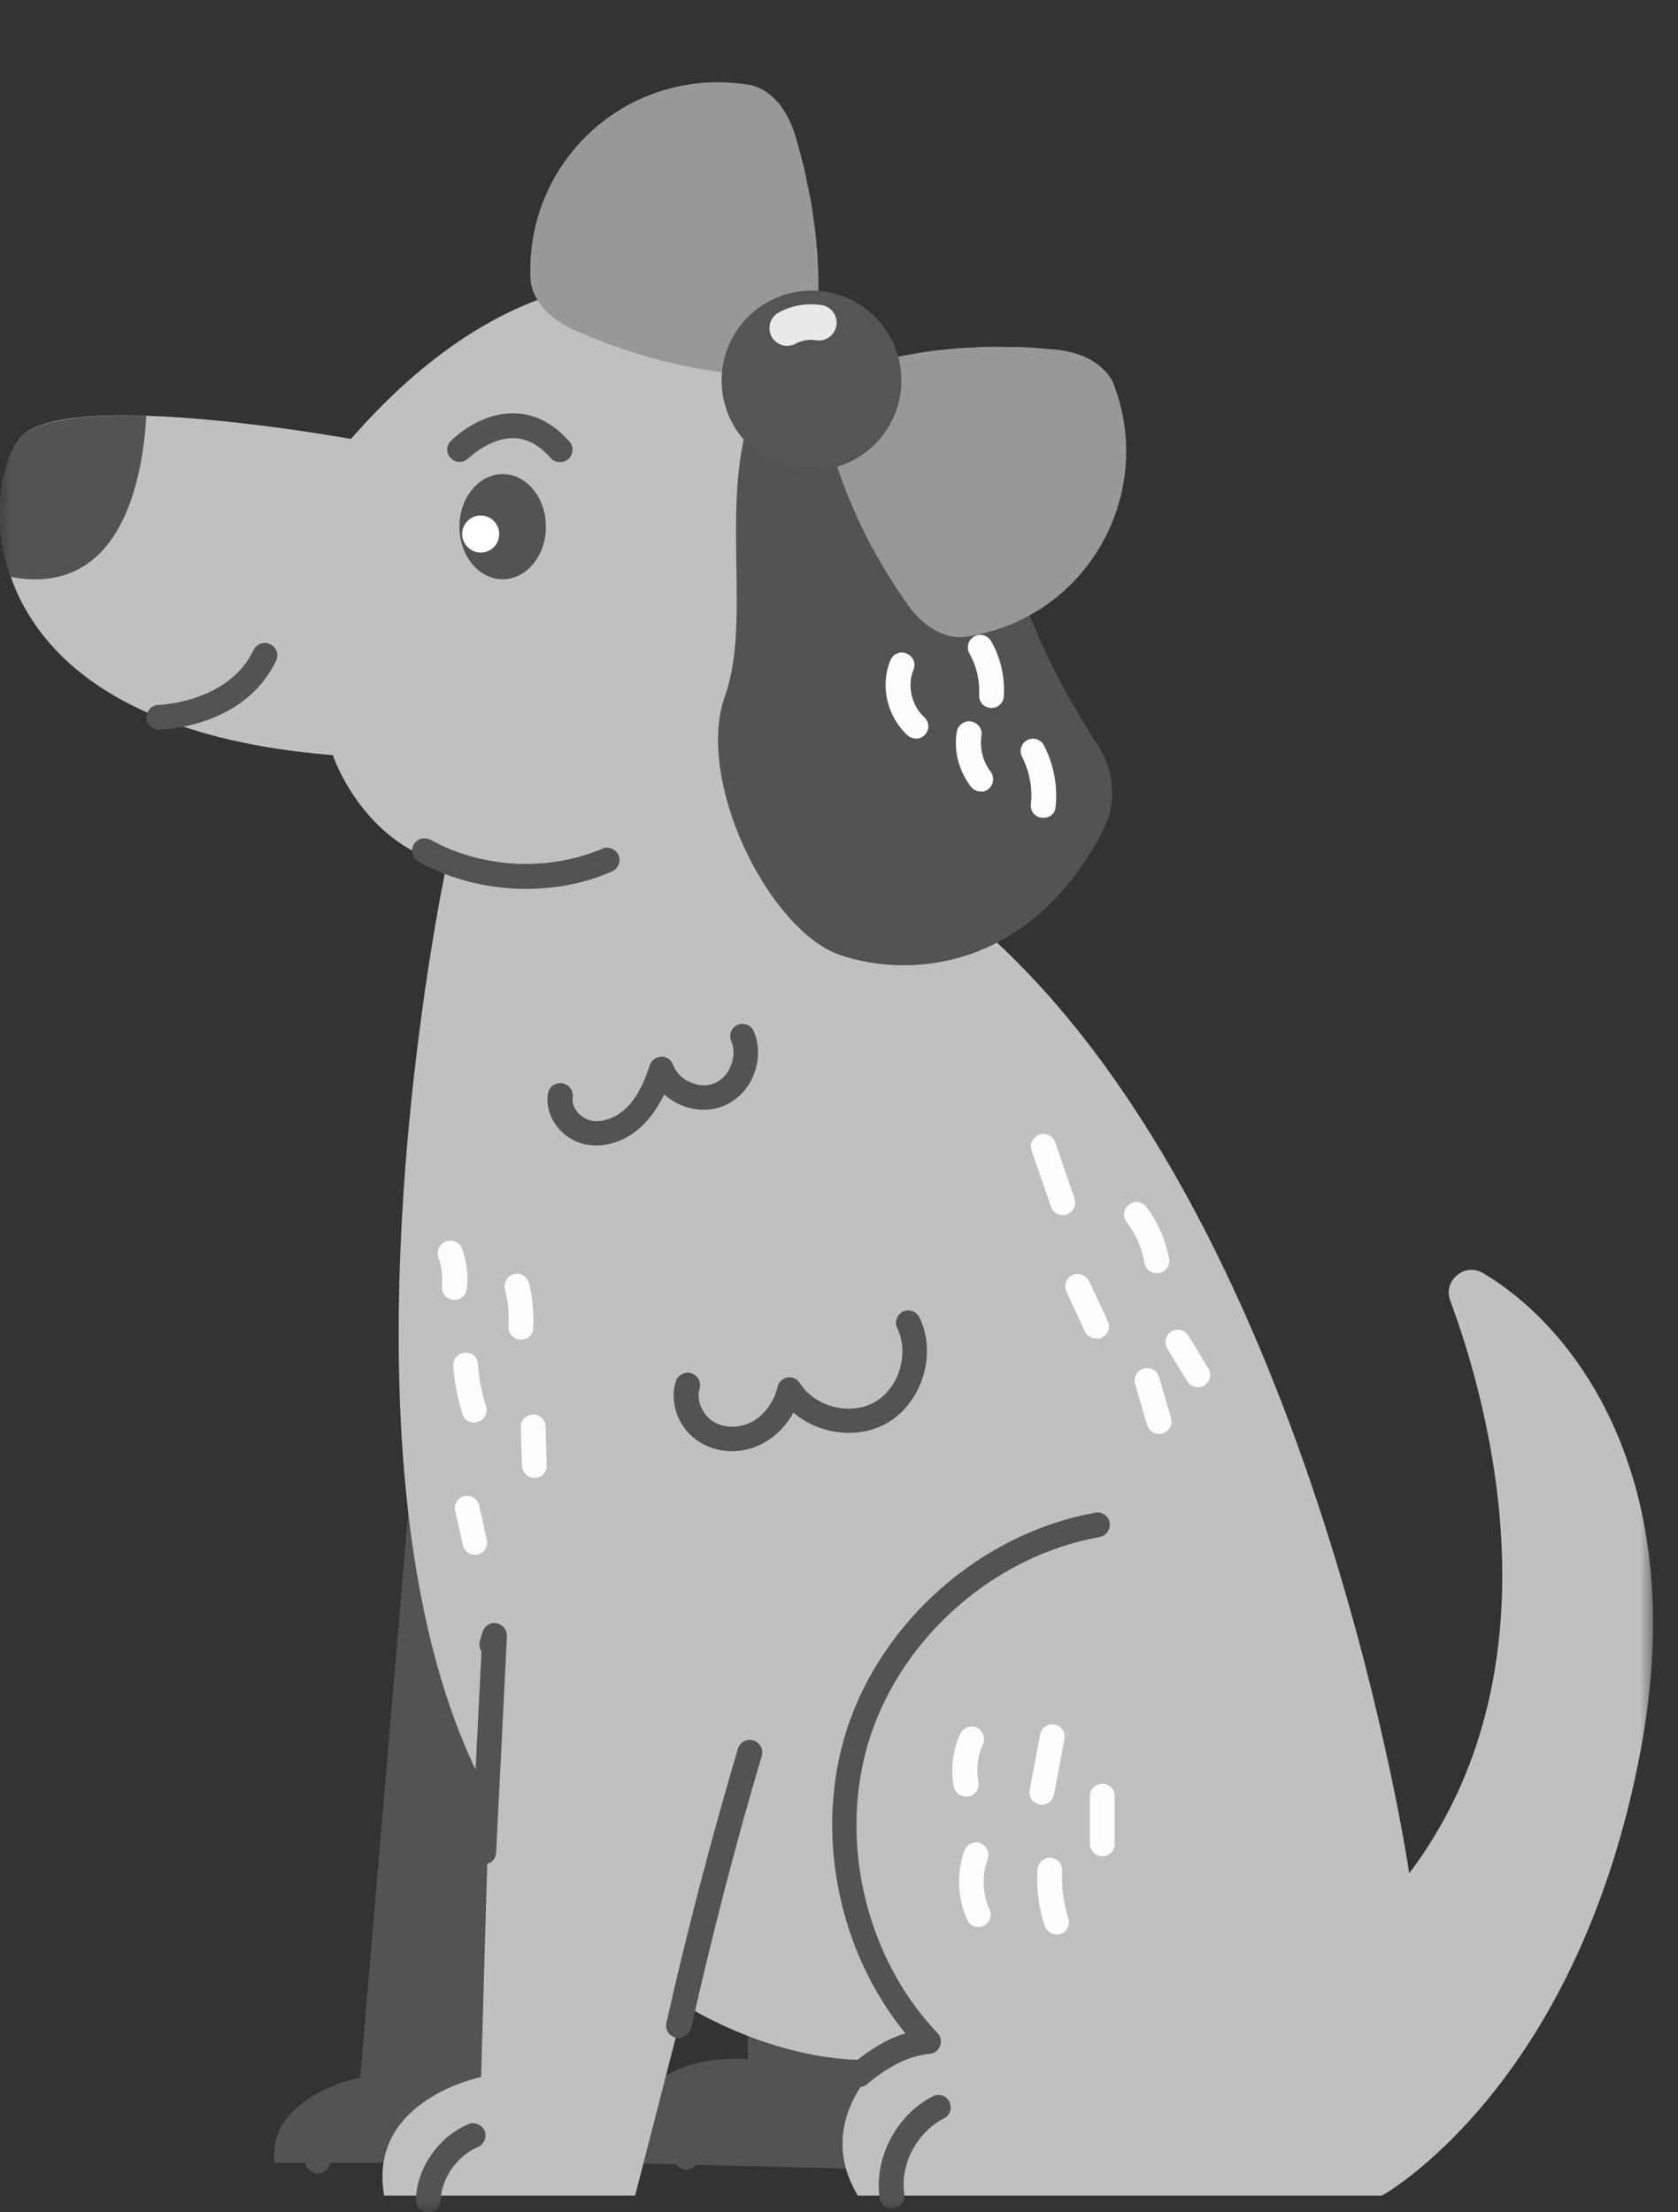 <svg width="66" height="87" viewBox="0 0 66 87" fill="none" xmlns="http://www.w3.org/2000/svg">
<rect x="0" y="0" width="66" height="87" fill="#333333" stroke="none"/>
<mask id="mask0_326_244" style="mask-type:luminance" maskUnits="userSpaceOnUse" x="0" y="11" width="66" height="76">
<path d="M65.012 11H0V87H65.012V11Z" fill="white"/>
</mask>
<g mask="url(#mask0_326_244)">
<path d="M34.624 85.313L24.191 85.054C24.191 85.054 24.373 80.646 29.415 80.981V77.789L37.707 79.506L34.624 85.313ZM16.051 59.534L14.168 81.695C14.168 81.695 10.493 82.425 10.797 85.054H19.483L21.518 63.258L16.051 59.534Z" fill="#535353"/>
<path d="M64.525 68.866C62.02 82.136 54.351 86.346 54.351 86.346H33.743C31.921 83.32 34.791 80.98 34.791 80.98C30.721 81.3 26.91 78.837 26.91 78.837L24.981 86.346H15.11C14.442 82.576 18.922 81.68 18.922 81.68L19.241 70.629C12.361 58.195 17.57 33.982 17.57 33.982C14.229 33.146 13.09 29.695 13.09 29.695C4.859 29.042 1.503 25.774 0.425 22.688C-0.38 20.378 0.091 18.159 0.759 17.262C1.366 16.456 3.432 16.274 5.755 16.35C9.461 16.471 13.804 17.262 13.804 17.262C24.024 5.558 33.303 13.826 33.303 13.826L39.15 37.007C51.785 48.711 55.429 73.669 55.429 73.669C61.428 65.719 58.603 55.353 57.039 51.142C56.751 50.352 57.616 49.638 58.33 50.063C61.853 52.146 66.561 58.028 64.525 68.866Z" fill="#C0C0C0"/>
<path d="M43.356 32.721C43.934 31.642 43.858 30.334 43.189 29.316C41.974 27.446 40.076 24.148 39.727 21.245C39.211 16.913 32.574 11.061 30.235 14.77C27.897 18.478 29.719 24.011 28.52 27.355C27.32 30.699 30.235 36.551 32.999 37.539C35.52 38.436 40.38 38.345 43.356 32.721Z" fill="#535353"/>
<path d="M5.755 16.35C5.619 18.782 4.799 23.509 0.425 22.688C-0.38 20.378 0.091 18.159 0.759 17.262C1.367 16.471 3.447 16.289 5.755 16.35Z" fill="#535353"/>
<path d="M6.242 28.693C5.984 28.693 5.756 28.48 5.756 28.221C5.756 27.948 5.968 27.735 6.226 27.72C6.257 27.72 8.975 27.644 9.977 25.561C10.099 25.318 10.387 25.212 10.63 25.334C10.873 25.455 10.98 25.744 10.858 25.987C9.598 28.617 6.378 28.693 6.242 28.693Z" fill="#535353"/>
<path d="M19.771 22.78C20.711 22.78 21.472 21.854 21.472 20.712C21.472 19.571 20.711 18.645 19.771 18.645C18.832 18.645 18.071 19.571 18.071 20.712C18.071 21.854 18.832 22.78 19.771 22.78Z" fill="#535353"/>
<path d="M22.019 18.174C21.883 18.174 21.746 18.114 21.655 18.007C21.215 17.506 20.729 17.247 20.227 17.232C19.256 17.202 18.436 18.023 18.42 18.023C18.223 18.205 17.919 18.22 17.737 18.023C17.54 17.84 17.54 17.521 17.737 17.338C17.782 17.293 18.861 16.198 20.258 16.259C21.047 16.274 21.776 16.654 22.399 17.369C22.581 17.567 22.551 17.886 22.354 18.053C22.247 18.144 22.141 18.174 22.019 18.174Z" fill="#535353"/>
<path d="M33.773 82.076C33.637 82.076 33.5 82.014 33.394 81.908C33.227 81.695 33.242 81.391 33.454 81.224C34.214 80.586 34.912 80.175 35.611 79.962C32.938 76.694 32.012 71.998 33.318 67.985C34.715 63.698 38.648 60.278 43.082 59.488C43.356 59.442 43.599 59.609 43.644 59.883C43.69 60.142 43.508 60.4 43.249 60.446C39.149 61.175 35.535 64.322 34.229 68.289C32.938 72.241 34.001 76.938 36.871 79.948C37.008 80.084 37.038 80.282 36.977 80.448C36.917 80.632 36.75 80.752 36.568 80.768C35.778 80.844 34.973 81.224 34.077 81.984C34.001 82.044 33.895 82.076 33.773 82.076Z" fill="#535353"/>
<path d="M35.08 86.848C34.837 86.848 34.624 86.666 34.593 86.422C34.381 84.842 35.262 83.17 36.689 82.44C36.932 82.318 37.221 82.41 37.342 82.652C37.464 82.896 37.373 83.184 37.13 83.306C36.067 83.854 35.398 85.1 35.566 86.286C35.596 86.559 35.414 86.802 35.14 86.832C35.11 86.848 35.095 86.848 35.08 86.848Z" fill="#535353"/>
<path d="M16.841 87C16.826 87 16.826 87 16.811 87C16.537 86.984 16.34 86.756 16.355 86.484C16.416 85.222 17.251 84.036 18.421 83.534C18.663 83.428 18.952 83.55 19.058 83.792C19.165 84.036 19.043 84.324 18.8 84.431C17.98 84.78 17.373 85.647 17.327 86.528C17.312 86.802 17.099 87 16.841 87Z" fill="#535353"/>
<path d="M12.498 85.48C12.453 85.48 12.392 85.464 12.346 85.45C12.088 85.358 11.951 85.084 12.027 84.842C12.316 83.975 12.939 83.23 13.744 82.804C13.986 82.683 14.275 82.774 14.396 83.002C14.518 83.246 14.427 83.534 14.199 83.656C13.607 83.975 13.166 84.507 12.954 85.146C12.893 85.344 12.696 85.48 12.498 85.48Z" fill="#535353"/>
<path d="M27.001 85.328C26.94 85.328 26.864 85.312 26.803 85.282C26.56 85.176 26.439 84.887 26.56 84.644C26.925 83.808 27.578 83.109 28.398 82.683C28.641 82.561 28.93 82.653 29.051 82.896C29.172 83.139 29.081 83.428 28.838 83.549C28.231 83.868 27.715 84.416 27.441 85.039C27.365 85.221 27.183 85.328 27.001 85.328Z" fill="#535353"/>
<path d="M26.682 80.144C26.652 80.144 26.607 80.144 26.576 80.13C26.318 80.068 26.151 79.81 26.212 79.552C27.017 75.95 27.973 72.332 29.021 68.775C29.097 68.517 29.37 68.365 29.629 68.441C29.887 68.517 30.039 68.79 29.963 69.049C28.915 72.575 27.988 76.178 27.184 79.764C27.093 79.992 26.895 80.144 26.682 80.144Z" fill="#535353"/>
<path d="M19.029 73.32C19.014 73.32 19.014 73.32 18.998 73.32C18.725 73.304 18.528 73.076 18.543 72.803L18.938 64.944C18.862 64.823 18.831 64.686 18.877 64.534L18.983 64.169C19.059 63.941 19.287 63.789 19.53 63.835C19.773 63.88 19.94 64.093 19.94 64.336L19.515 72.848C19.5 73.122 19.287 73.32 19.029 73.32Z" fill="#535353"/>
<path d="M28.793 57.071C28.352 57.071 27.912 56.95 27.532 56.722C26.712 56.22 26.317 55.217 26.576 54.335C26.651 54.077 26.925 53.925 27.183 54.001C27.441 54.077 27.593 54.35 27.517 54.609C27.38 55.065 27.623 55.627 28.049 55.901C28.489 56.175 29.096 56.175 29.598 55.901C30.068 55.642 30.448 55.126 30.585 54.533C30.63 54.35 30.782 54.199 30.979 54.168C31.177 54.138 31.359 54.229 31.465 54.396C32.042 55.323 33.455 55.688 34.396 55.141C35.353 54.609 35.778 53.226 35.292 52.238C35.171 51.995 35.277 51.706 35.505 51.584C35.748 51.462 36.036 51.569 36.158 51.797C36.872 53.241 36.264 55.187 34.867 55.977C33.728 56.615 32.194 56.403 31.207 55.551C30.934 56.053 30.539 56.463 30.053 56.737C29.673 56.95 29.233 57.071 28.793 57.071Z" fill="#535353"/>
<path d="M23.463 45.048C23.342 45.048 23.22 45.033 23.099 45.018C22.112 44.85 21.413 43.923 21.55 43.011C21.595 42.738 21.838 42.555 22.112 42.601C22.385 42.647 22.567 42.89 22.522 43.163C22.461 43.543 22.825 43.984 23.281 44.075C23.736 44.151 24.283 43.938 24.693 43.513C25.134 43.057 25.377 42.434 25.559 41.886C25.62 41.689 25.817 41.567 26.014 41.552C26.227 41.552 26.409 41.689 26.47 41.871C26.576 42.16 26.819 42.419 27.138 42.555C27.457 42.707 27.806 42.722 28.095 42.601C28.384 42.479 28.627 42.236 28.748 41.902C28.885 41.567 28.885 41.233 28.763 40.944C28.657 40.701 28.763 40.412 29.006 40.306C29.249 40.199 29.538 40.306 29.644 40.549C29.872 41.066 29.872 41.704 29.644 42.267C29.416 42.844 28.976 43.285 28.444 43.498C27.913 43.711 27.29 43.68 26.728 43.437C26.5 43.331 26.303 43.194 26.121 43.042C25.939 43.422 25.695 43.817 25.377 44.151C24.86 44.714 24.147 45.048 23.463 45.048Z" fill="#535353"/>
<path d="M20.684 34.955C19.21 34.955 17.738 34.59 16.462 33.891C16.234 33.754 16.143 33.466 16.265 33.222C16.401 32.979 16.69 32.903 16.933 33.025C18.968 34.15 21.549 34.286 23.691 33.374C23.933 33.268 24.222 33.39 24.328 33.633C24.435 33.876 24.313 34.165 24.07 34.271C23.007 34.742 21.853 34.955 20.684 34.955Z" fill="#535353"/>
<path d="M19.635 21.002C19.635 21.412 19.301 21.731 18.906 21.731C18.511 21.731 18.177 21.397 18.177 21.002C18.177 20.591 18.511 20.272 18.906 20.272C19.301 20.272 19.635 20.591 19.635 21.002Z" fill="white"/>
<path d="M41.792 47.784C41.595 47.784 41.397 47.663 41.337 47.45L40.577 45.246C40.486 44.987 40.623 44.714 40.881 44.623C41.139 44.531 41.413 44.668 41.504 44.927L42.263 47.131C42.354 47.389 42.217 47.663 41.959 47.754C41.898 47.769 41.838 47.784 41.792 47.784ZM45.589 50.064C45.847 50.019 46.029 49.76 45.984 49.502C45.847 48.772 45.543 48.058 45.088 47.465C44.92 47.252 44.617 47.207 44.404 47.374C44.192 47.541 44.146 47.845 44.313 48.058C44.678 48.529 44.92 49.091 45.012 49.669C45.057 49.912 45.255 50.064 45.482 50.064C45.543 50.079 45.558 50.064 45.589 50.064ZM43.341 52.603C43.584 52.481 43.691 52.192 43.569 51.949L42.84 50.383C42.718 50.14 42.43 50.034 42.187 50.14C41.944 50.247 41.838 50.551 41.944 50.794L42.673 52.359C42.749 52.542 42.931 52.633 43.113 52.633C43.204 52.648 43.265 52.633 43.341 52.603ZM47.365 54.487C47.593 54.351 47.669 54.047 47.532 53.819L46.743 52.527C46.606 52.299 46.303 52.223 46.075 52.359C45.847 52.496 45.771 52.8 45.908 53.028L46.697 54.32C46.788 54.472 46.956 54.548 47.107 54.548C47.199 54.563 47.29 54.533 47.365 54.487ZM45.725 56.372C45.984 56.296 46.135 56.023 46.059 55.764L45.589 54.153C45.513 53.895 45.239 53.743 44.981 53.819C44.723 53.895 44.571 54.168 44.647 54.427L45.118 56.038C45.179 56.251 45.376 56.387 45.589 56.387C45.634 56.403 45.68 56.387 45.725 56.372ZM18.8 55.916C19.058 55.84 19.195 55.551 19.119 55.308C18.952 54.776 18.831 54.214 18.8 53.651C18.785 53.378 18.557 53.165 18.284 53.195C18.011 53.211 17.813 53.439 17.828 53.712C17.874 54.351 17.995 54.989 18.193 55.612C18.253 55.825 18.451 55.947 18.648 55.947C18.694 55.931 18.739 55.931 18.8 55.916ZM20.972 52.238C21.002 51.645 20.957 51.037 20.805 50.459C20.729 50.201 20.471 50.034 20.213 50.11C19.954 50.171 19.803 50.444 19.863 50.703C19.985 51.174 20.03 51.675 20 52.162C19.985 52.435 20.182 52.663 20.456 52.679C20.471 52.679 20.471 52.679 20.486 52.679C20.744 52.694 20.957 52.496 20.972 52.238ZM21.033 58.12C21.306 58.105 21.519 57.892 21.503 57.619L21.458 56.099C21.443 55.825 21.215 55.612 20.957 55.627C20.683 55.643 20.471 55.855 20.486 56.129L20.532 57.649C20.547 57.907 20.759 58.12 21.017 58.12H21.033ZM18.36 50.687C18.421 50.155 18.36 49.623 18.178 49.122C18.087 48.863 17.813 48.727 17.555 48.818C17.297 48.909 17.16 49.183 17.251 49.441C17.373 49.806 17.418 50.201 17.388 50.581C17.358 50.855 17.555 51.083 17.813 51.113C17.828 51.113 17.843 51.113 17.859 51.113C18.132 51.128 18.33 50.946 18.36 50.687ZM18.785 61.13C19.043 61.069 19.21 60.811 19.149 60.552L18.846 59.199C18.785 58.941 18.527 58.774 18.269 58.835C18.011 58.895 17.843 59.154 17.904 59.412L18.208 60.765C18.253 60.993 18.466 61.145 18.679 61.145C18.709 61.145 18.755 61.145 18.785 61.13ZM38.102 70.645C38.36 70.599 38.542 70.341 38.481 70.067C38.39 69.566 38.451 69.049 38.664 68.593C38.77 68.35 38.664 68.061 38.421 67.939C38.178 67.833 37.889 67.939 37.768 68.183C37.479 68.821 37.388 69.566 37.51 70.25C37.555 70.478 37.753 70.645 37.98 70.645C38.041 70.66 38.072 70.66 38.102 70.645ZM38.679 75.737C38.922 75.63 39.028 75.342 38.922 75.098C38.633 74.476 38.618 73.746 38.846 73.107C38.937 72.849 38.8 72.575 38.557 72.484C38.299 72.393 38.026 72.53 37.935 72.773C37.616 73.655 37.661 74.642 38.041 75.494C38.117 75.676 38.299 75.782 38.481 75.782C38.542 75.782 38.603 75.768 38.679 75.737ZM41.458 70.569L41.868 68.38C41.914 68.122 41.747 67.863 41.473 67.818C41.215 67.772 40.957 67.939 40.911 68.213L40.501 70.402C40.456 70.66 40.623 70.919 40.896 70.964C40.926 70.964 40.957 70.979 40.987 70.979C41.215 70.964 41.413 70.797 41.458 70.569ZM41.716 76.056C41.974 75.965 42.111 75.692 42.02 75.433C41.822 74.84 41.747 74.202 41.777 73.579C41.792 73.305 41.595 73.077 41.321 73.062C41.078 73.031 40.82 73.244 40.805 73.518C40.76 74.262 40.851 75.038 41.094 75.737C41.17 75.934 41.352 76.072 41.549 76.072C41.61 76.086 41.671 76.072 41.716 76.056ZM43.842 72.515V70.63C43.842 70.356 43.63 70.143 43.356 70.143C43.083 70.159 42.87 70.356 42.87 70.63V72.515C42.87 72.788 43.113 73.016 43.356 73.001C43.63 73.001 43.842 72.788 43.842 72.515Z" fill="#FDFDFD"/>
<path d="M37.813 22.673C37.57 22.673 37.372 22.491 37.327 22.248C37.236 21.594 36.962 20.971 36.537 20.454C36.37 20.241 36.4 19.937 36.598 19.77C36.81 19.603 37.114 19.633 37.281 19.831C37.828 20.485 38.162 21.275 38.284 22.111C38.314 22.384 38.132 22.628 37.873 22.658C37.843 22.673 37.828 22.673 37.813 22.673ZM39.483 27.385C39.529 26.64 39.362 25.865 38.982 25.212C38.845 24.984 38.557 24.892 38.314 25.029C38.086 25.166 37.995 25.455 38.132 25.698C38.405 26.184 38.542 26.762 38.511 27.325C38.496 27.598 38.694 27.826 38.967 27.841C38.982 27.841 38.982 27.841 38.997 27.841C39.255 27.841 39.468 27.644 39.483 27.385ZM36.385 28.89C36.568 28.692 36.552 28.389 36.355 28.206C35.854 27.75 35.672 26.96 35.93 26.337C36.036 26.093 35.914 25.805 35.656 25.698C35.413 25.592 35.125 25.713 35.019 25.972C34.608 26.975 34.897 28.191 35.702 28.921C35.793 29.012 35.914 29.042 36.036 29.042C36.157 29.057 36.279 28.997 36.385 28.89ZM35.96 23.236C36.233 23.221 36.431 22.977 36.4 22.719C36.325 21.822 36.051 20.956 35.596 20.18C35.459 19.953 35.155 19.877 34.927 20.013C34.7 20.15 34.624 20.454 34.76 20.682C35.14 21.32 35.368 22.05 35.428 22.795C35.444 23.053 35.656 23.251 35.914 23.251C35.93 23.251 35.945 23.236 35.96 23.236ZM38.876 31.033C39.088 30.866 39.119 30.562 38.967 30.349C38.663 29.954 38.526 29.422 38.602 28.936C38.648 28.662 38.466 28.419 38.192 28.373C37.934 28.328 37.676 28.51 37.63 28.784C37.509 29.544 37.722 30.334 38.192 30.942C38.284 31.064 38.435 31.125 38.572 31.125C38.678 31.14 38.785 31.109 38.876 31.033ZM41.518 31.733C41.609 30.912 41.442 30.045 41.063 29.316C40.941 29.073 40.637 28.981 40.41 29.103C40.167 29.224 40.075 29.529 40.197 29.756C40.486 30.319 40.622 30.988 40.546 31.626C40.516 31.9 40.713 32.128 40.971 32.158C40.987 32.158 41.002 32.158 41.032 32.158C41.29 32.173 41.503 31.991 41.518 31.733Z" fill="#FDFDFD"/>
</g>
<path d="M29.55 3.353C29.55 3.353 29.712 3.38 29.926 3.49C30.142 3.596 30.404 3.791 30.645 4.083C30.884 4.378 31.107 4.78 31.264 5.279C31.339 5.532 31.412 5.796 31.488 6.064C31.551 6.34 31.635 6.607 31.689 6.902C31.749 7.19 31.81 7.477 31.866 7.761C31.926 8.041 31.955 8.342 32 8.624C32.046 8.905 32.079 9.177 32.102 9.453C32.121 9.727 32.16 9.969 32.162 10.222C32.191 10.708 32.192 11.131 32.189 11.432C32.172 11.741 32.164 11.919 32.164 11.919C32.087 13.526 30.724 14.766 29.121 14.693C29.095 14.692 29.055 14.692 29.026 14.688C29.026 14.688 28.851 14.675 28.541 14.651C28.245 14.618 27.823 14.562 27.348 14.474C27.102 14.436 26.864 14.372 26.594 14.315C26.324 14.258 26.054 14.193 25.782 14.115C25.51 14.036 25.215 13.971 24.945 13.874C24.671 13.781 24.391 13.688 24.114 13.592C23.83 13.504 23.576 13.387 23.31 13.286C23.057 13.177 22.804 13.068 22.562 12.968C22.089 12.749 21.72 12.485 21.454 12.207C21.195 11.928 21.034 11.643 20.957 11.415C20.878 11.191 20.869 11.025 20.869 11.025C20.648 6.943 23.76 3.468 27.832 3.244C28.404 3.214 29.005 3.253 29.55 3.353Z" fill="#989898"/>
<path d="M37.918 25.053C37.918 25.053 37.757 25.072 37.519 25.041C37.281 25.01 36.97 24.906 36.647 24.706C36.327 24.501 35.992 24.186 35.687 23.763C35.539 23.543 35.387 23.318 35.231 23.091C35.081 22.849 34.921 22.618 34.777 22.36C34.629 22.107 34.485 21.849 34.341 21.599C34.194 21.353 34.074 21.075 33.944 20.823C33.815 20.572 33.697 20.323 33.592 20.065C33.488 19.814 33.376 19.59 33.292 19.355C33.114 18.906 32.978 18.503 32.889 18.218C32.805 17.919 32.76 17.75 32.76 17.75C32.332 16.202 33.237 14.598 34.787 14.166C34.812 14.16 34.847 14.149 34.879 14.143C34.879 14.143 35.053 14.1 35.353 14.024C35.647 13.963 36.063 13.883 36.545 13.818C36.791 13.777 37.039 13.763 37.311 13.73C37.583 13.696 37.86 13.68 38.145 13.671C38.43 13.661 38.731 13.632 39.018 13.637C39.307 13.638 39.601 13.642 39.894 13.646C40.194 13.643 40.468 13.67 40.755 13.682C41.033 13.706 41.303 13.731 41.569 13.752C42.089 13.81 42.522 13.949 42.862 14.13C43.198 14.315 43.433 14.534 43.581 14.723C43.73 14.911 43.788 15.065 43.788 15.065C45.27 18.859 43.397 23.137 39.602 24.619C39.054 24.827 38.468 24.971 37.918 25.053Z" fill="#989898"/>
<path d="M29.672 17.694C31.179 18.935 33.407 18.719 34.648 17.212C35.889 15.705 35.674 13.477 34.167 12.236C32.659 10.994 30.431 11.21 29.19 12.717C27.949 14.224 28.164 16.453 29.672 17.694Z" fill="#555555"/>
<path d="M30.52 13.443C30.449 13.384 30.392 13.317 30.347 13.235C30.166 12.894 30.295 12.465 30.635 12.284C31.155 12.006 31.735 11.91 32.316 11.998C32.702 12.059 32.961 12.417 32.897 12.8C32.839 13.182 32.478 13.445 32.095 13.38C31.816 13.335 31.538 13.384 31.29 13.516C31.036 13.657 30.732 13.617 30.52 13.443Z" fill="#E9E9E9"/>
</svg>
